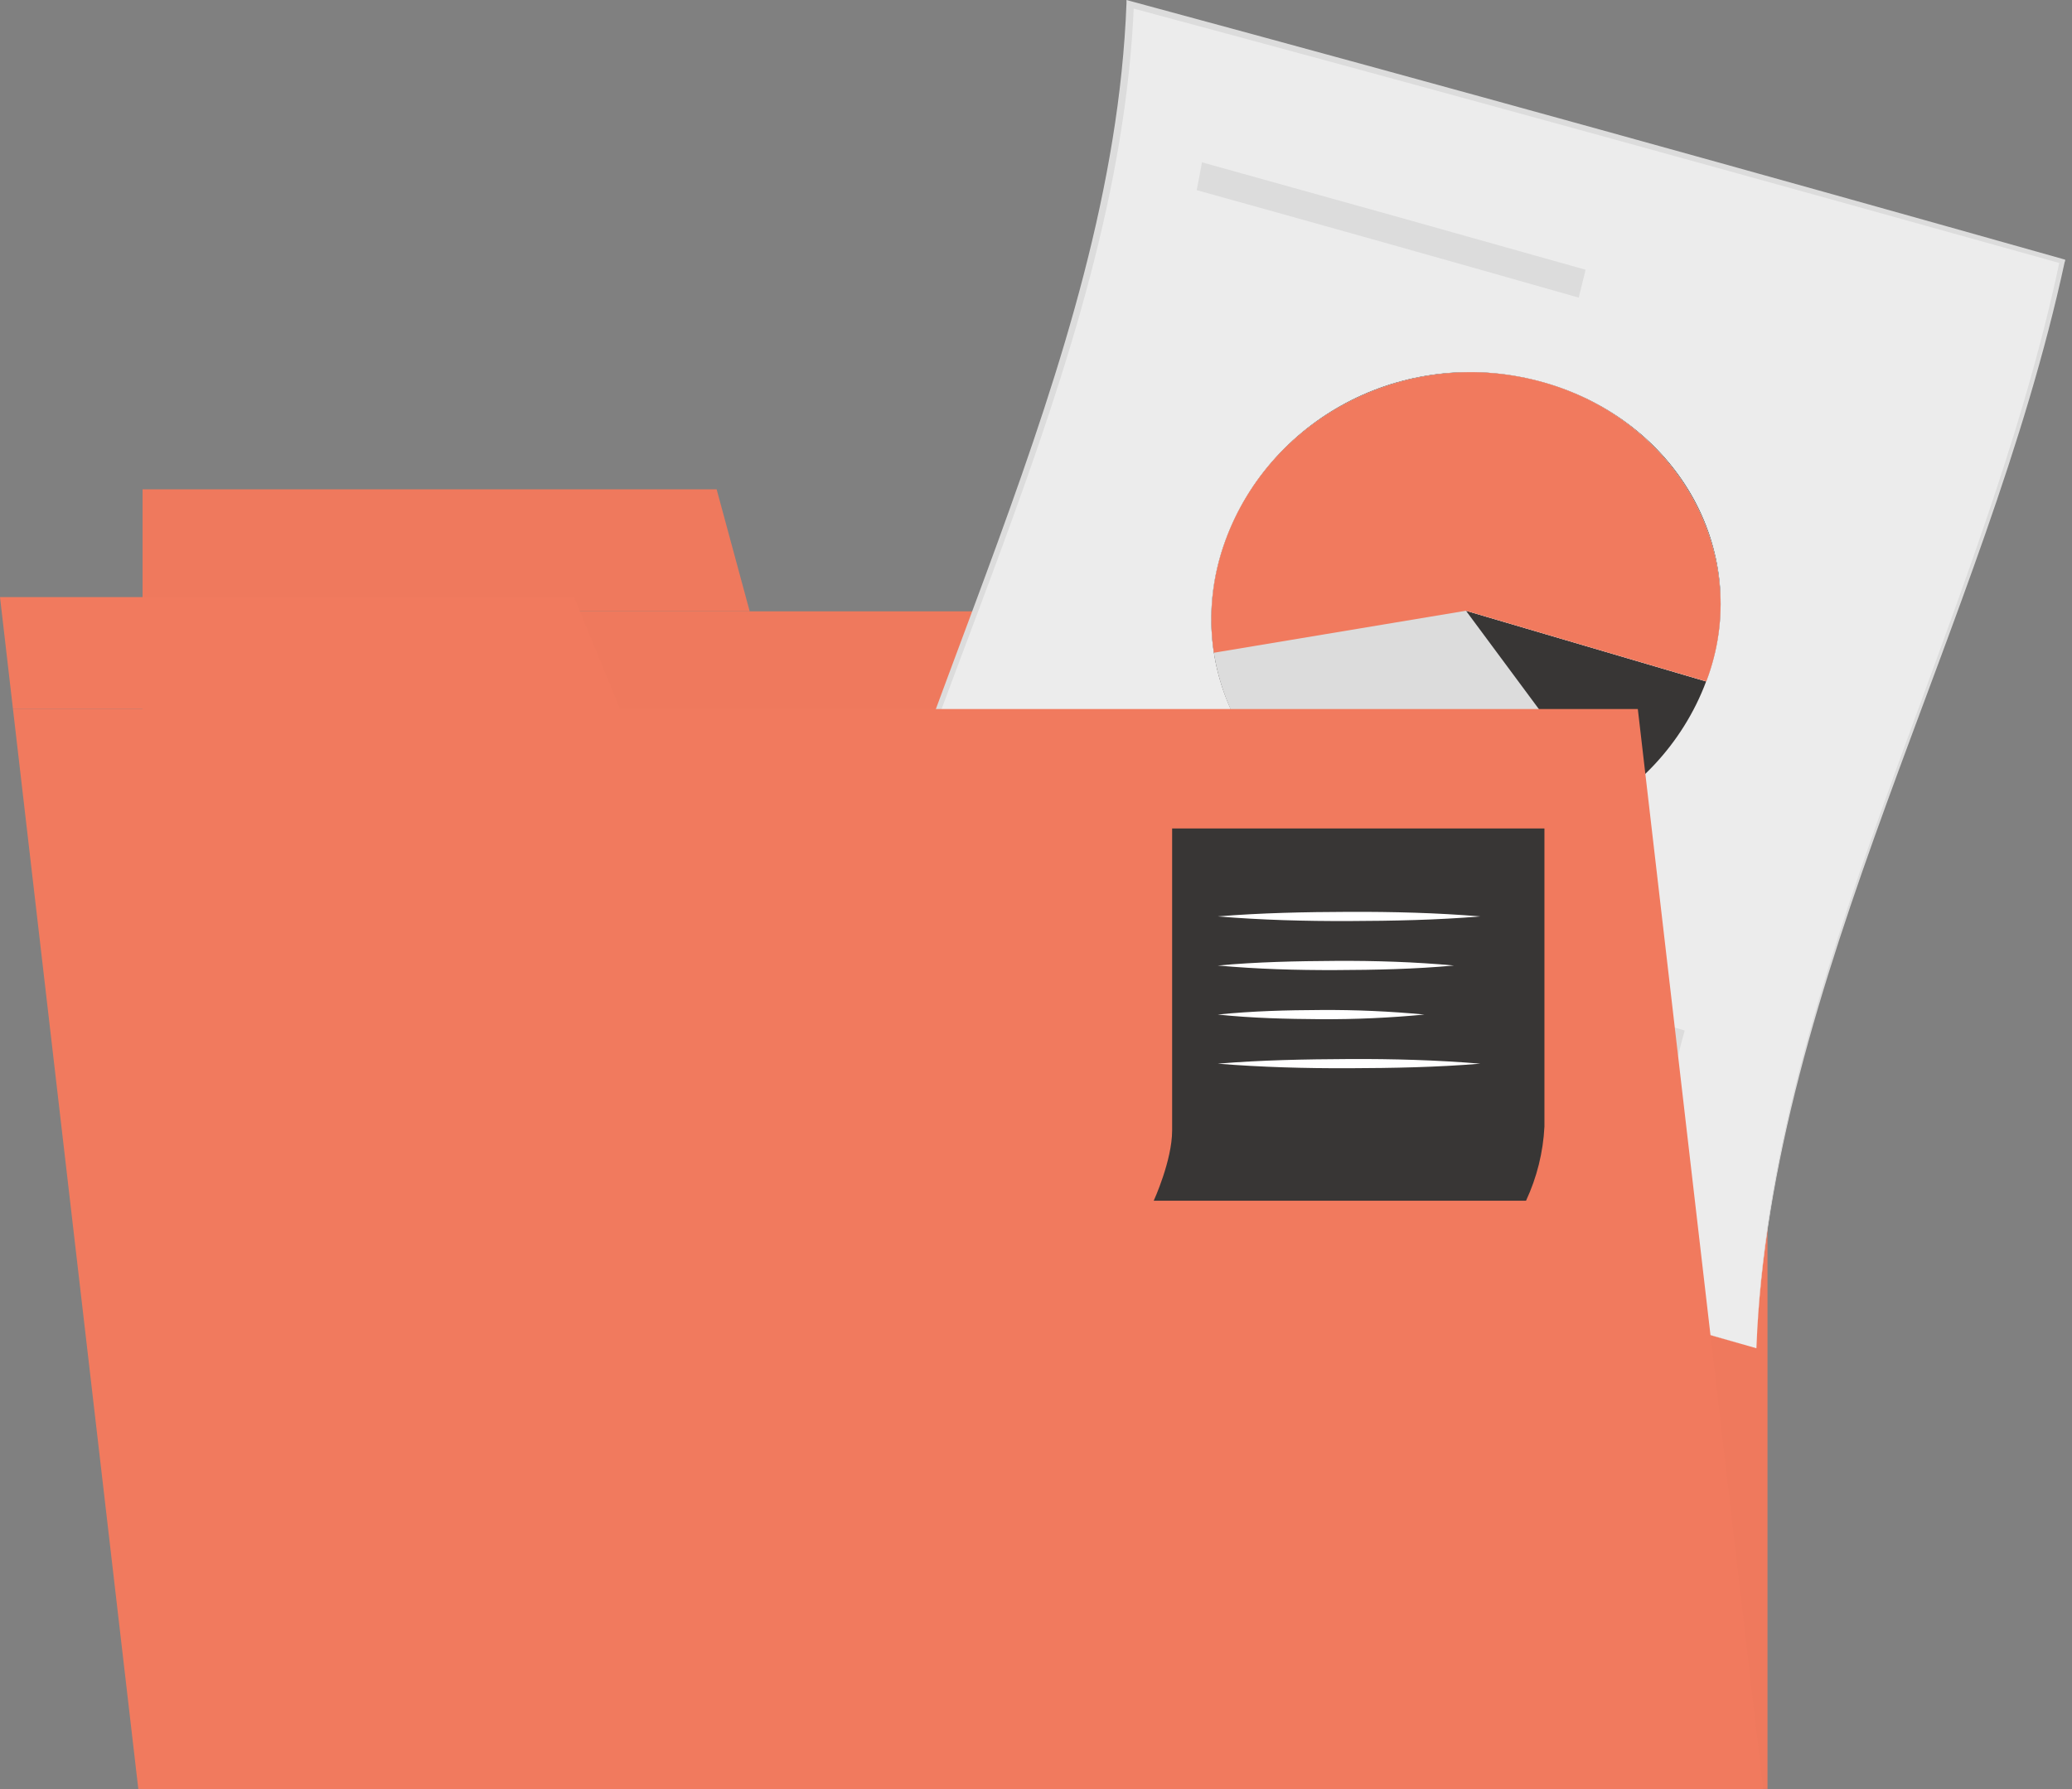 <?xml version="1.0" encoding="UTF-8"?> <svg xmlns="http://www.w3.org/2000/svg" width="286" height="247" viewBox="0 0 286 247" fill="none"><rect x="0" y="0" width="286" height="247" fill="#808080" stroke="none"/> <path d="M243.97 84.4H19.68V246.98H243.97V84.4Z" fill="#F17A5E"></path> <path d="M98.92 67.56H19.68V84.4H103.48L98.92 67.56Z" fill="#F17A5E"></path> <g opacity="0.1"> <path opacity="0.1" d="M243.97 84.4H19.68V246.98H243.97V84.4Z" fill="black"></path> <path opacity="0.1" d="M98.92 67.56H19.68V84.4H103.48L98.92 67.56Z" fill="black"></path> </g> <path d="M242.44 186.14C198.65 173.63 155.83 161.23 113.68 148.96C124.29 99.42 153.98 50.88 156 0.59C199.76 12.39 242.54 24.22 284.66 36.08C273.92 86.43 244.25 135.45 242.44 186.14Z" fill="#ECECEC"></path> <path d="M242.44 186.14C198.64 173.71 155.81 161.42 113.62 149.24L113.32 149.16L113.38 148.88C123.94 99.32 153.58 50.76 155.49 0.46C155.49 0.3 155.49 0.15 155.49 0L156 0.14C199.78 11.98 242.58 23.85 284.71 35.75L285.06 35.85C285.06 35.96 285.06 36.07 284.99 36.18C274.13 86.5 244.37 135.49 242.44 186.14ZM242.44 186.14C244.13 135.42 273.71 86.37 284.31 35.98C284.41 36.12 284.5 36.26 284.59 36.4C242.48 24.63 199.74 12.8 155.98 1.05L156.51 0.73C154.39 51 124.64 99.52 113.99 149.05L113.74 148.68C155.86 161.04 198.65 173.52 242.44 186.14Z" fill="#DCDCDC"></path> <path d="M235.5 94.08C228.99 111.46 209.26 121.16 190.85 115.72C172.44 110.28 162.79 91.91 169.15 74.62C175.51 57.33 194.48 47.49 213.15 52.82C231.82 58.15 242.1 76.68 235.5 94.08Z" fill="#383635"></path> <path d="M202.35 84.32C194.8 92.95 187.16 101.55 179.71 110.15C174.323 106.186 170.377 100.572 168.471 94.161C166.565 87.751 166.803 80.893 169.15 74.63C175.41 57.42 194.61 47.53 213.15 52.83C231.69 58.13 242.07 76.83 235.52 94.09L202.35 84.32Z" fill="#DCDCDC"></path> <path d="M202.35 84.32C208.93 93.17 215.44 102.03 222.09 110.9C217.552 113.939 212.403 115.946 207.005 116.779C201.608 117.612 196.093 117.25 190.85 115.72C172.47 110.33 162.85 91.8 169.15 74.62C175.45 57.44 194.61 47.52 213.15 52.82C231.69 58.12 242.07 76.82 235.52 94.08L202.35 84.32Z" fill="#DCDCDC"></path> <path d="M202.35 84.32C190.75 86.26 179.15 88.193 167.55 90.12C166.781 84.901 167.331 79.572 169.15 74.62C175.41 57.41 194.61 47.52 213.15 52.82C231.69 58.12 242.07 76.82 235.52 94.08L202.35 84.32Z" fill="#F17A5E"></path> <path d="M165.91 22.41C183.676 27.343 201.326 32.287 218.86 37.24C218.55 38.52 218.23 39.81 217.91 41.09C200.463 36.117 182.886 31.17 165.18 26.25C165.44 24.97 165.68 23.69 165.91 22.41Z" fill="#DCDCDC"></path> <path d="M161.89 121.47C185.31 128.37 208.86 135.303 232.54 142.27C232.18 143.55 231.84 144.83 231.54 146.12L160.69 125.28C161.06 124.01 161.47 122.74 161.89 121.47Z" fill="#DCDCDC"></path> <path d="M158.83 131.08C182.41 138.013 206.147 144.98 230.04 151.98C229.74 153.26 229.45 154.54 229.17 155.83C205.17 148.81 181.347 141.83 157.7 134.89C158.07 133.63 158.45 132.35 158.83 131.08Z" fill="#DCDCDC"></path> <path d="M156.09 140.7C179.857 147.66 203.824 154.66 227.99 161.7C227.75 162.98 227.53 164.27 227.32 165.56C203.02 158.5 178.95 151.483 155.11 144.51C155.43 143.24 155.74 141.97 156.09 140.7Z" fill="#DCDCDC"></path> <path d="M148.05 121.57L139.53 119.07C139.95 117.8 140.38 116.54 140.82 115.27L149.32 117.77C148.89 119.04 148.47 120.3 148.05 121.57Z" fill="#F17A5E"></path> <path d="M145.02 131.17L136.44 128.63C136.83 127.36 137.22 126.1 137.63 124.83L146.18 127.34C145.79 128.63 145.4 129.9 145.02 131.17Z" fill="#383635"></path> <path d="M142.31 140.78L133.66 138.25C134 136.98 134.36 135.71 134.72 134.45L143.34 136.97C142.99 138.24 142.64 139.51 142.31 140.78Z" fill="#DCDCDC"></path> <path d="M243.37 246.98H19.09L1.79 97.89H226.07L243.37 246.98Z" fill="#F17A5E"></path> <path d="M79.24 82.44H0L1.79 97.89H85.59L79.24 82.44Z" fill="#F17A5E"></path> <path d="M159.25 165.77H210.64C212.138 162.556 213.001 159.082 213.18 155.54V114.38H161.79V156.07C161.79 160.24 159.25 165.77 159.25 165.77Z" fill="#383635"></path> <path d="M168.09 126.52C174.09 126.03 180.17 125.91 186.21 125.89C192.25 125.87 198.3 126.02 204.34 126.52C198.34 127.02 192.26 127.14 186.21 127.16C180.16 127.18 174.13 127.02 168.09 126.52Z" fill="white"></path> <path d="M168.09 133.3C173.52 132.8 178.96 132.69 184.39 132.66C189.82 132.63 195.26 132.8 200.7 133.3C195.26 133.8 189.83 133.91 184.39 133.93C178.95 133.95 173.52 133.79 168.09 133.3Z" fill="white"></path> <path d="M168.09 140.07C172.84 139.58 177.59 139.46 182.35 139.44C187.111 139.41 191.87 139.62 196.61 140.07C191.87 140.522 187.111 140.736 182.35 140.71C177.59 140.68 172.84 140.57 168.09 140.07Z" fill="white"></path> <path d="M168.09 146.85C174.09 146.35 180.17 146.24 186.21 146.21C192.25 146.18 198.3 146.35 204.34 146.85C198.34 147.35 192.26 147.46 186.21 147.48C180.16 147.5 174.13 147.34 168.09 146.85Z" fill="white"></path> </svg> 